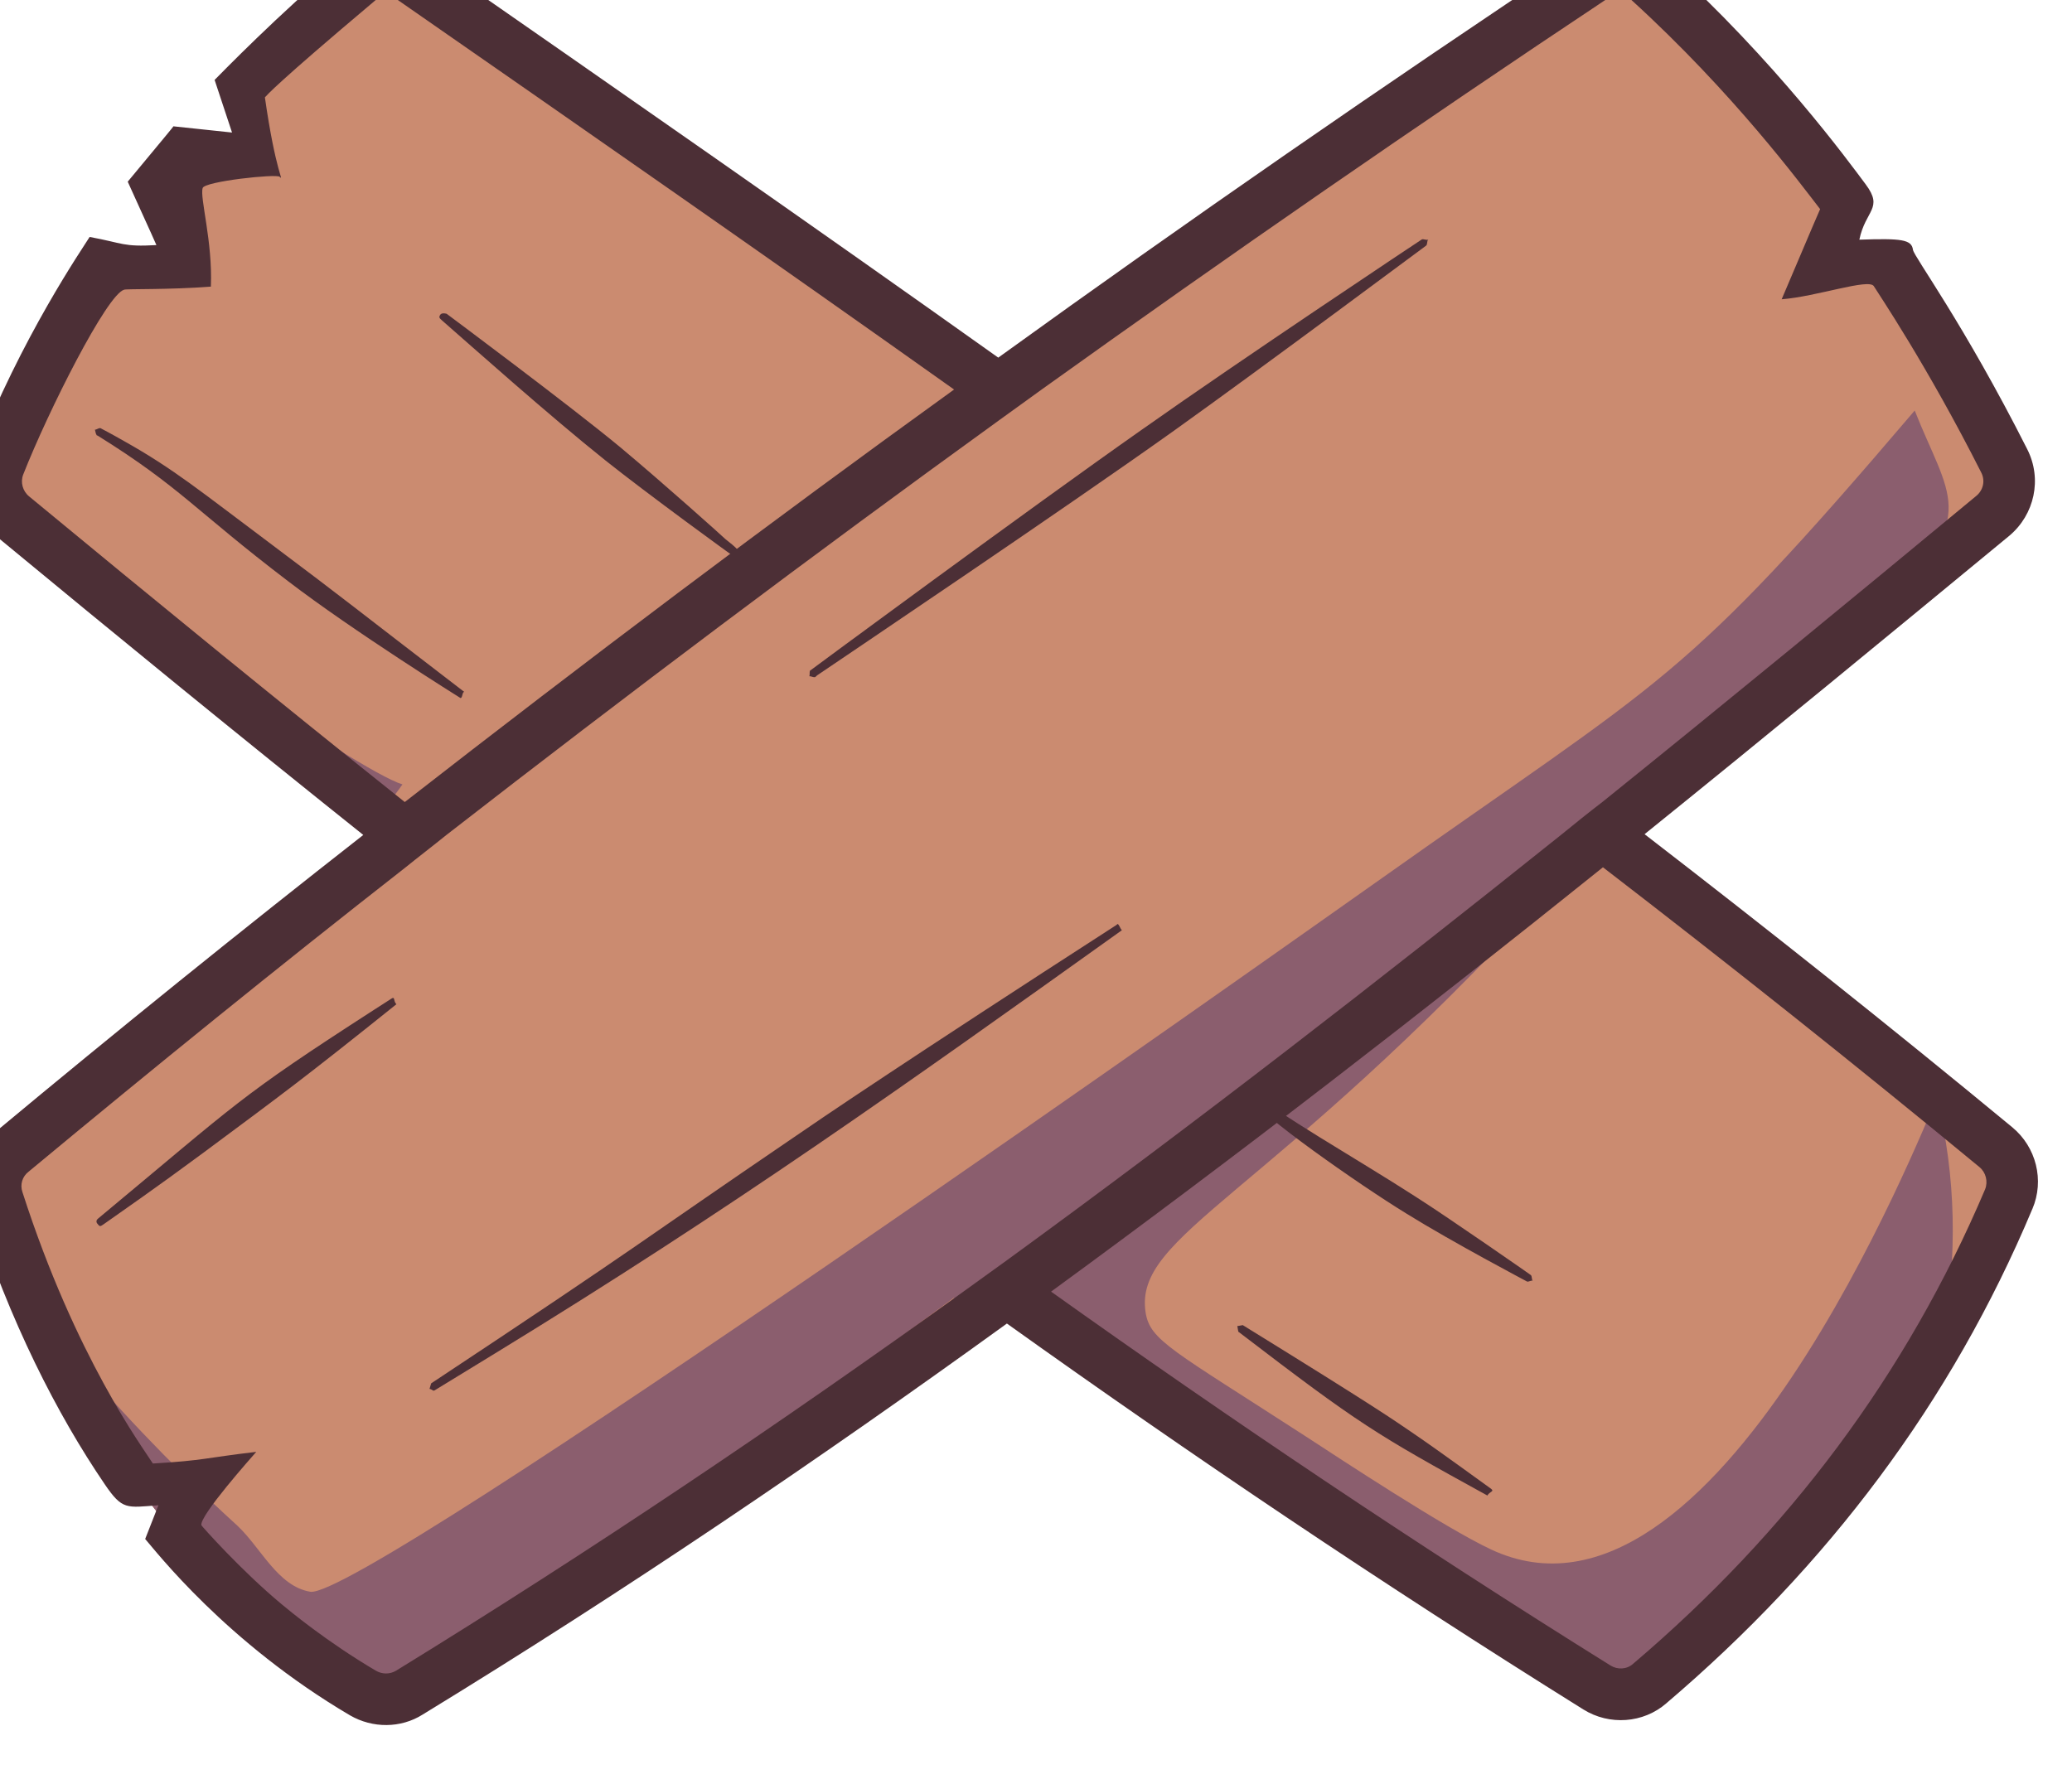 <?xml version="1.0" encoding="UTF-8" standalone="no"?>
<!DOCTYPE svg PUBLIC "-//W3C//DTD SVG 1.1//EN" "http://www.w3.org/Graphics/SVG/1.1/DTD/svg11.dtd">
<svg width="100%" height="100%" viewBox="0 0 375 323" version="1.1" xmlns="http://www.w3.org/2000/svg" xmlns:xlink="http://www.w3.org/1999/xlink" xml:space="preserve" xmlns:serif="http://www.serif.com/" style="fill-rule:evenodd;clip-rule:evenodd;stroke-linejoin:round;stroke-miterlimit:2;">
    <g transform="matrix(1,0,0,1,-29309.1,-3315.45)">
        <g transform="matrix(1,0,0,1,106.658,-330.836)">
            <g transform="matrix(0.804,0.594,-0.594,0.804,8016.35,-16721.6)">
                <path d="M29204,3752.84C29204.9,3749.26 29208,3746.71 29211.7,3746.6C29254.8,3745.37 29297.9,3744.13 29341.2,3743.38C29354.5,3701.65 29368.7,3660.28 29383.5,3619.26C29384.8,3615.76 29388.2,3613.56 29392,3613.91C29420,3616.78 29441.5,3623.89 29446.8,3625.53C29446.9,3626.03 29447.9,3630.99 29449.2,3631.45C29451,3632.1 29458.8,3629.66 29458.9,3629.67C29469.5,3632.53 29492.6,3644.15 29495.4,3645.58C29498.8,3647.3 29500.6,3651.13 29499.7,3654.82C29492.3,3684.31 29484.9,3713.79 29477.1,3743.21C29507.2,3743.76 29537.5,3744.79 29568,3746.45C29571.6,3746.64 29574.6,3749.15 29575.5,3752.63C29584.2,3788.81 29583.9,3825.21 29575.4,3861.81C29574.6,3865.25 29571.6,3867.78 29568.1,3868.06C29524,3871.52 29481.3,3873.31 29439.6,3873.91C29426.5,3915.07 29412.1,3956 29395.7,3996.58C29394.6,3999.36 29392,4001.3 29389,4001.62C29350.8,4005.62 29315.8,3992.83 29282.8,3969.09C29280.1,3967.14 29278.8,3963.76 29279.6,3960.53C29286.9,3930.88 29294.7,3901.43 29302.8,3872.15C29272,3871.05 29241.6,3869.56 29211.3,3867.91C29207.8,3867.72 29204.8,3865.32 29203.9,3861.95C29198.1,3840.76 29198.1,3826.83 29197.2,3823.48C29196.4,3820.66 29209.9,3815.64 29206.8,3810.47C29203.8,3805.59 29193.5,3801.41 29197.7,3795.49C29201,3790.79 29207,3790.45 29201.1,3785.29C29200.3,3784.55 29198.9,3784.22 29198.5,3783.13C29198.5,3783.05 29199.7,3774.17 29200.8,3768.12C29201,3766.89 29202.3,3760.08 29204,3752.84Z" style="fill:rgb(203,139,112);"/>
                <clipPath id="_clip1">
                    <path d="M29204,3752.84C29204.9,3749.26 29208,3746.71 29211.7,3746.6C29254.8,3745.37 29297.9,3744.13 29341.2,3743.38C29354.5,3701.65 29368.7,3660.28 29383.5,3619.26C29384.8,3615.76 29388.2,3613.56 29392,3613.91C29420,3616.78 29441.5,3623.89 29446.8,3625.53C29446.9,3626.03 29447.9,3630.99 29449.2,3631.45C29451,3632.1 29458.8,3629.66 29458.9,3629.67C29469.5,3632.53 29492.6,3644.15 29495.4,3645.58C29498.8,3647.3 29500.6,3651.13 29499.7,3654.82C29492.3,3684.31 29484.9,3713.79 29477.1,3743.21C29507.2,3743.76 29537.5,3744.79 29568,3746.45C29571.6,3746.64 29574.6,3749.15 29575.5,3752.63C29584.2,3788.81 29583.9,3825.21 29575.4,3861.81C29574.6,3865.25 29571.6,3867.78 29568.1,3868.06C29524,3871.52 29481.3,3873.31 29439.6,3873.91C29426.5,3915.07 29412.1,3956 29395.7,3996.58C29394.6,3999.36 29392,4001.3 29389,4001.62C29350.8,4005.62 29315.8,3992.83 29282.8,3969.09C29280.1,3967.14 29278.8,3963.76 29279.6,3960.53C29286.9,3930.88 29294.7,3901.43 29302.8,3872.15C29272,3871.05 29241.6,3869.56 29211.3,3867.91C29207.8,3867.72 29204.8,3865.32 29203.9,3861.95C29198.1,3840.76 29198.1,3826.83 29197.2,3823.48C29196.4,3820.66 29209.9,3815.64 29206.8,3810.47C29203.8,3805.59 29193.5,3801.41 29197.7,3795.49C29201,3790.79 29207,3790.45 29201.1,3785.29C29200.3,3784.55 29198.9,3784.22 29198.5,3783.13C29198.5,3783.05 29199.7,3774.17 29200.8,3768.12C29201,3766.89 29202.3,3760.08 29204,3752.84Z"/>
                </clipPath>
                <g clip-path="url(#_clip1)">
                    <g transform="matrix(0.804,-0.594,0.594,0.804,3490.98,18212.3)">
                        <path d="M29402.9,3875.6C29483.6,3800.71 29511.4,3803.5 29499.9,3816.03C29448.9,3871.63 29424.6,3877.82 29426.8,3892.06C29427.6,3897.16 29431.6,3898.82 29455.9,3914.57C29462.1,3918.61 29480.9,3931.01 29489.3,3934.96C29530,3954.16 29567.1,3859.83 29570.1,3853.22C29584.5,3910.86 29541.6,3968.74 29519.8,3971.99C29504.2,3974.31 29468.2,3981.11 29402.2,3908.82C29391.7,3897.3 29384.3,3892.87 29402.9,3875.6Z" style="fill:rgb(139,94,110);"/>
                    </g>
                    <g transform="matrix(0.804,-0.594,0.594,0.804,3490.98,18212.3)">
                        <path d="M29566.1,3728.66C29572.1,3743.9 29578.2,3748.26 29560.9,3762.61C29528.4,3789.6 29276.8,3975.23 29273.5,3974.55C29264.8,3972.77 29235.6,3949.29 29210.5,3914.79C29208.4,3911.93 29194.5,3892.81 29212.9,3870.65C29225.7,3897.63 29259.4,3928.03 29262.3,3930.68C29266.6,3934.72 29269.6,3941.65 29275.5,3942.65C29284.9,3944.27 29453.1,3825.01 29468.3,3814.29C29521.7,3776.43 29523.7,3778.42 29566.1,3728.66Z" style="fill:rgb(139,94,110);"/>
                    </g>
                    <g transform="matrix(0.804,-0.594,0.594,0.804,3490.98,18212.3)">
                        <path d="M29292.2,3796.39C29284.2,3794 29235,3760.25 29226.3,3749.91C29214.2,3735.54 29217.6,3731.49 29221.7,3713.62C29185.9,3742.53 29211.2,3761.58 29233,3779.91C29266.3,3807.87 29278.5,3816.07 29292.2,3796.39Z" style="fill:rgb(139,94,110);"/>
                    </g>
                    <g transform="matrix(0.804,-0.594,0.594,0.804,3490.98,18212.3)">
                        <path d="M29478,3697.68C29477.7,3697.94 29477.9,3698.52 29477.6,3698.79C29477.4,3698.91 29448.7,3720.33 29431.9,3732.34C29411.9,3746.6 29371.9,3773.51 29367.3,3776.64C29367.2,3776.74 29367,3776.94 29366.9,3776.97C29366.5,3777 29366.2,3776.76 29365.9,3776.8C29366,3776.49 29365.9,3776.1 29366,3775.8C29366,3775.78 29405.8,3746.39 29426.3,3732C29444.2,3719.34 29476.7,3697.73 29476.8,3697.68C29477.1,3697.49 29477.6,3697.87 29478,3697.68ZM29291.1,3836.22C29274.2,3849.76 29270.5,3852.46 29256.1,3863.15C29247.5,3869.52 29241,3874.01 29238.1,3876.06C29237.5,3876.46 29237.4,3876.58 29237,3876.03C29236.9,3875.96 29236.5,3875.48 29237.1,3875.02C29262.7,3853.75 29262.3,3853.2 29287,3837.26C29288.6,3836.22 29288.6,3836.23 29290.2,3835.2C29290.9,3834.75 29290.5,3835.59 29291.1,3836.22ZM29422.5,3822.81C29382.8,3851.17 29352.1,3873.1 29308.5,3899.76L29298.1,3906.12C29297.7,3906.4 29297.7,3906.01 29297.1,3905.9L29297.4,3904.9C29335.8,3879.48 29335.5,3879.11 29362.8,3860.52C29367.4,3857.34 29383.4,3846.46 29421.5,3821.87C29421.6,3821.81 29421.7,3821.63 29421.8,3821.7C29422.1,3822 29422.2,3822.51 29422.5,3822.81ZM29303.4,3779.64C29303,3779.59 29303.1,3780.79 29302.7,3780.74C29302.7,3780.74 29283.3,3768.63 29271.5,3759.59C29254.6,3746.72 29252,3742.55 29237,3733.21C29236.9,3733.18 29236.8,3733.17 29236.8,3733.1C29236.6,3732.79 29236.6,3732.43 29236.5,3732.12C29236.8,3732.16 29237.1,3731.81 29237.5,3731.85C29237.5,3731.85 29239.7,3733 29241.8,3734.21C29250.9,3739.32 29255.8,3743.43 29268.1,3752.62C29282.8,3763.65 29282.7,3763.76 29303.4,3779.64ZM29488.7,3925.22C29468.3,3914 29465.6,3912.38 29443.7,3895.62C29443.6,3895.59 29443.6,3895.58 29443.6,3895.53C29443.5,3895.21 29443.5,3894.86 29443.4,3894.53L29444.4,3894.35C29469.2,3909.67 29471.5,3911.39 29475.1,3913.83C29480.8,3917.72 29488.2,3923.19 29489.4,3924.02C29490,3924.51 29489.1,3924.48 29488.7,3925.22ZM29496.9,3886.3C29496.6,3886.22 29496.2,3886.53 29495.9,3886.46C29495.9,3886.45 29482.6,3879.45 29474.1,3874.18C29465.4,3868.85 29447,3855.94 29445.8,3853.14C29445.8,3853.12 29445.8,3853.1 29445.8,3853.08C29446,3852.6 29446,3852.63 29446.2,3852.15C29446.5,3852.29 29446.8,3852.42 29447.2,3852.56C29447.2,3852.58 29447.1,3852.63 29447.1,3852.66L29447.2,3852.6C29449.3,3855.27 29465.1,3864.23 29475.7,3871.08C29481.9,3875.03 29496.6,3885.28 29496.6,3885.3C29496.8,3885.57 29496.7,3886.02 29496.9,3886.3ZM29353.2,3755.06C29352.9,3754.9 29352.5,3755.23 29352.2,3755.07C29352,3755 29336.4,3743.64 29328.9,3737.65C29318.6,3729.42 29304.6,3716.91 29299.4,3712.37C29298.9,3711.91 29298.7,3711.79 29299.1,3711.24C29299.4,3710.97 29299.8,3711.04 29300.2,3711.13C29300.2,3711.13 29322.5,3727.73 29331.6,3735.27C29339.7,3742.04 29350.1,3751.38 29350.7,3751.96C29351.5,3752.64 29352.4,3753.22 29353,3754.02C29353.2,3754.3 29353,3754.78 29353.2,3755.06Z" style="fill:rgb(76,47,54);"/>
                    </g>
                </g>
            </g>
            <g transform="matrix(0.804,0.594,-0.594,0.804,8016.35,-16721.6)">
                <path d="M29280,3972.88L29280,3972.88C29275.8,3969.81 29273.8,3964.49 29275.1,3959.41L29275.1,3959.41C29281.9,3931.64 29289.1,3904.05 29296.7,3876.61C29267.9,3875.52 29239.4,3874.12 29211.1,3872.58C29205.6,3872.28 29200.9,3868.51 29199.4,3863.2L29199.4,3863.18C29193.3,3840.79 29192.7,3821.21 29192.5,3818.95C29198.1,3816.21 29198.4,3816.86 29203.1,3812.95C29202.3,3812.46 29192.1,3806.82 29192.1,3806.8C29192.8,3794.39 29192.8,3794.41 29192.8,3793.81L29192.9,3793.76C29195.9,3791.98 29199,3790.2 29202,3788.42C29199.3,3786.49 29196.5,3784.56 29193.8,3782.63C29194.1,3780.63 29196,3766.47 29199.5,3751.75L29199.5,3751.74C29200.8,3746.12 29205.8,3742.1 29211.6,3741.93C29253.6,3740.73 29295.6,3739.52 29337.8,3738.77C29350.8,3698.06 29364.6,3657.7 29379.1,3617.67C29381.1,3612.16 29386.6,3608.7 29392.4,3609.26L29392.4,3609.26C29419.2,3612.01 29440.3,3618.65 29445.5,3620.22C29450.7,3621.8 29448.2,3623.97 29450.5,3628.95C29456.5,3624.19 29458.1,3623.3 29459.4,3624.66C29460.3,3625.56 29474.6,3629.88 29497.5,3641.41L29497.5,3641.41C29502.9,3644.12 29505.6,3650.14 29504.2,3655.95C29497.3,3683.54 29490.4,3711.12 29483.2,3738.65C29511.3,3739.23 29539.7,3740.23 29568.3,3741.78L29568.3,3741.78C29573.9,3742.09 29578.7,3746.03 29580,3751.51L29580,3751.53C29589,3788.42 29588.6,3825.54 29579.9,3862.86L29579.9,3862.88C29578.7,3868.3 29574,3872.28 29568.5,3872.72L29568.5,3872.72C29525.5,3876.09 29483.8,3877.88 29443,3878.53C29430.2,3918.72 29416.1,3958.7 29400,3998.34L29400,3998.34C29398.3,4002.71 29394.2,4005.75 29389.5,4006.27L29389.5,4006.27C29363.6,4008.98 29343.5,4003.22 29340.7,4002.62C29340.7,4002.62 29339,3996.28 29339,3996.28C29334.6,4000.07 29334.3,4000.89 29328.9,3998.99C29314.5,3993.95 29297.7,3985.6 29280,3972.88ZM29388.5,3996.98C29389.8,3996.83 29390.9,3996.01 29391.4,3994.83C29406.9,3956.39 29420.7,3917.63 29433.2,3878.66C29434.2,3875.54 29435.2,3872.41 29436.2,3869.28C29448.9,3828.97 29460.3,3788.43 29471.1,3747.78C29471.9,3744.68 29472.7,3741.57 29473.6,3738.47C29481,3710.25 29488.1,3681.98 29495.1,3653.69C29495.5,3652.12 29494.8,3650.49 29493.3,3649.75C29473.9,3639.97 29458.8,3634.66 29457.6,3634.16C29456,3633.56 29450.4,3641.84 29445.6,3645.99C29441.8,3630.03 29441.8,3630.1 29441.5,3628.72C29436.2,3627.23 29416.5,3621.13 29391.5,3618.56C29389.9,3618.42 29388.4,3619.36 29387.9,3620.85C29373.8,3659.78 29360.4,3699.03 29347.6,3738.6C29346.6,3741.73 29345.6,3744.86 29344.6,3748C29332,3787.56 29320.1,3827.45 29308.8,3867.69C29308,3870.78 29307.1,3873.87 29306.3,3876.95C29298.5,3905.02 29291.2,3933.24 29284.2,3961.65C29283.8,3963.03 29284.3,3964.47 29285.5,3965.3C29311,3983.63 29330.5,3989.55 29333.7,3990.8C29341,3984.7 29340.6,3984.44 29347.5,3977.98C29347.4,3979.3 29346.1,3993.34 29347.4,3994.57C29347.5,3994.65 29358,3996.89 29367.6,3997.44C29369.3,3997.54 29378.2,3998.06 29388.5,3996.98ZM29208.4,3860.72C29208.8,3862.15 29210.1,3863.17 29211.6,3863.25C29240.6,3864.83 29269.8,3866.26 29299.2,3867.35C29310.4,3827.29 29322.2,3787.57 29334.8,3748.17C29293.7,3748.93 29252.8,3750.1 29211.9,3751.28C29210.3,3751.32 29208.9,3752.41 29208.6,3753.93C29203.1,3776.98 29203.1,3779.05 29203,3779.76C29212.7,3789.6 29214.9,3789.91 29213.7,3789.74C29212.9,3789.62 29203.2,3798.53 29203.7,3799.67C29204.3,3801.4 29210.9,3806.34 29215.5,3813.14C29209.7,3818.16 29203.4,3822.55 29203.2,3822.92C29201.2,3825.45 29205.2,3848.78 29208.4,3860.72ZM29446,3869.13C29485.6,3868.45 29526.1,3866.68 29567.7,3863.4C29569.2,3863.28 29570.5,3862.21 29570.8,3860.74C29579.2,3824.87 29579.5,3789.2 29571,3753.73C29570.6,3752.26 29569.3,3751.2 29567.8,3751.11C29538.5,3749.53 29509.5,3748.52 29480.7,3747.95C29470,3788.49 29458.6,3828.92 29446,3869.13Z" style="fill:rgb(76,47,54);"/>
            </g>
        </g>
    </g>
</svg>

